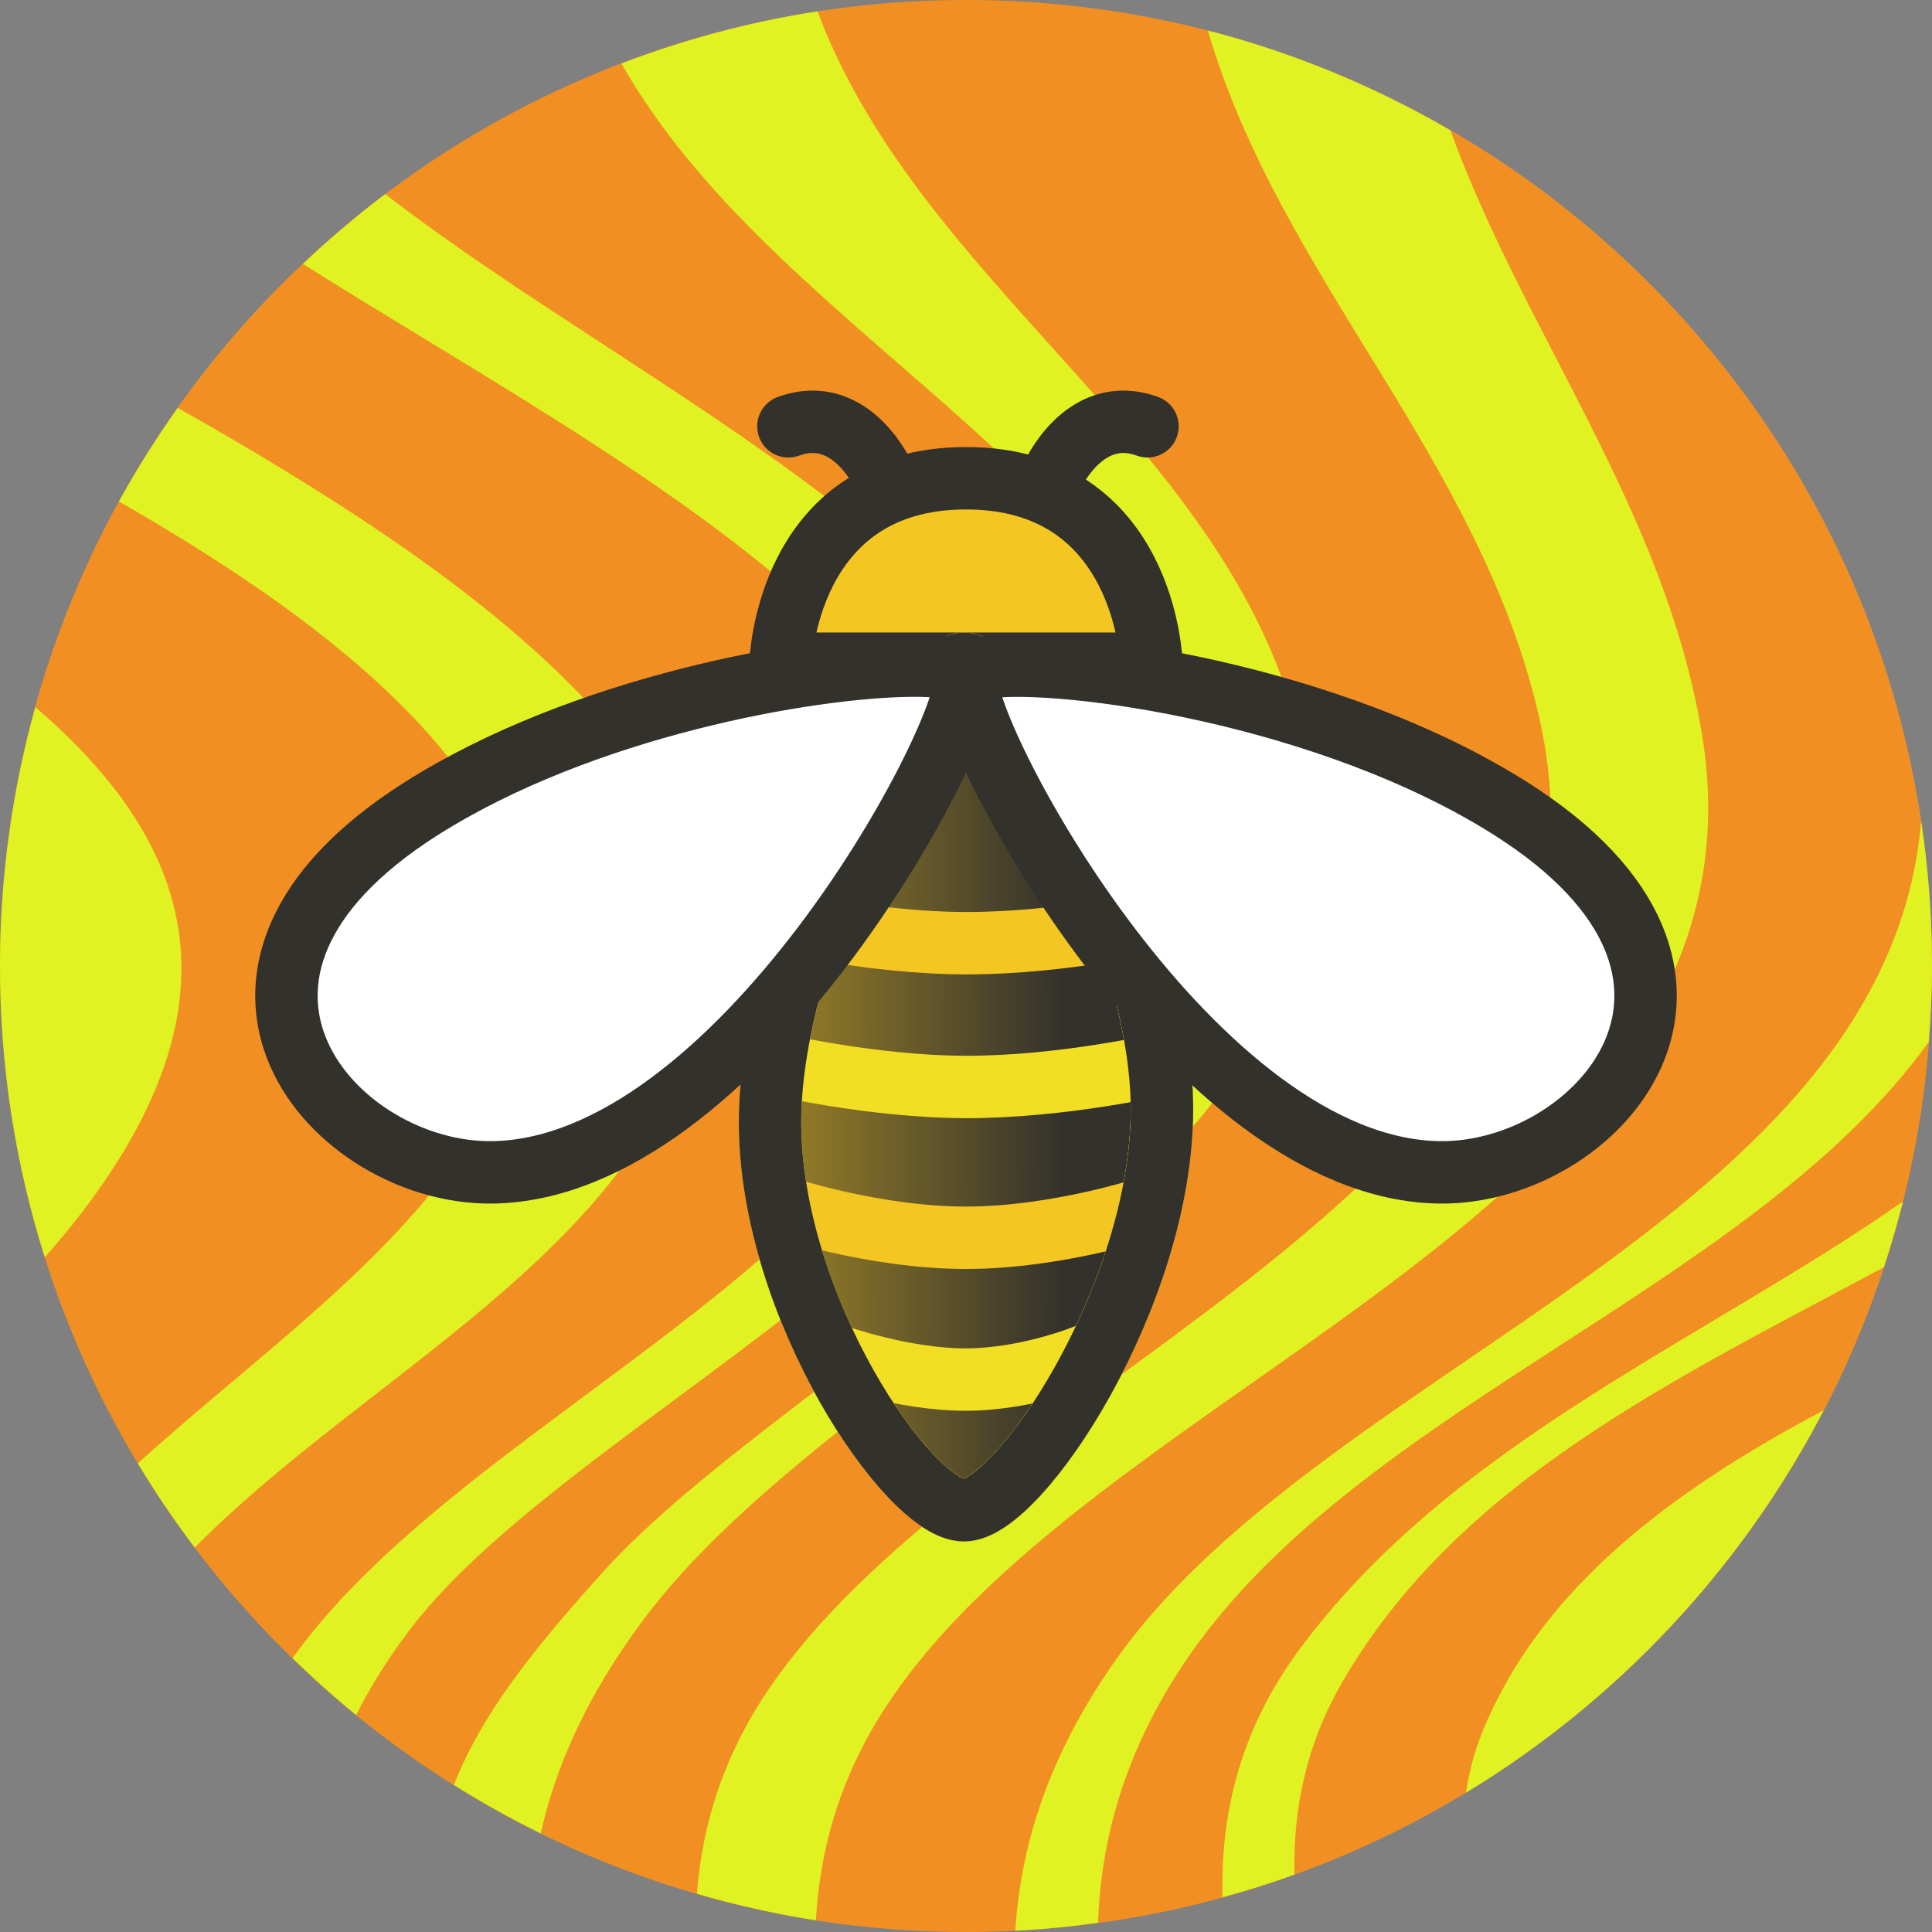 <?xml version="1.0" encoding="UTF-8" standalone="no"?>
<!DOCTYPE svg PUBLIC "-//W3C//DTD SVG 1.1//EN" "http://www.w3.org/Graphics/SVG/1.1/DTD/svg11.dtd">
<!-- Created with Vectornator (http://vectornator.io/) -->
<svg height="100%" stroke-miterlimit="10" style="fill-rule:nonzero;clip-rule:evenodd;stroke-linecap:round;stroke-linejoin:round;" version="1.1" viewBox="0 0 1024 1024" width="100%" xml:space="preserve" xmlns="http://www.w3.org/2000/svg" xmlns:vectornator="http://vectornator.io" xmlns:xlink="http://www.w3.org/1999/xlink">
<rect x="0" y="0" width="1024" height="1024" fill="#808080" stroke="none"/>
<defs>
<linearGradient gradientTransform="matrix(1.968 1.968 -1.968 1.968 889.271 -962.545)" gradientUnits="userSpaceOnUse" id="LinearGradient" x1="368.462" x2="242.331" y1="427.053" y2="553.614">
<stop offset="0.423" stop-color="#33312c"/>
<stop offset="1" stop-color="#f3c622"/>
</linearGradient>
<path d="M408.122 594.596C408.122 496.388 487.402 351.785 510.932 351.785C534.462 351.785 615.859 489.949 615.859 588.156C615.859 686.363 540.082 800.446 510.932 800.446C481.781 800.446 408.122 692.803 408.122 594.596Z" id="Fill"/>
<path d="M408.122 594.596C408.122 496.388 487.402 351.785 510.932 351.785C534.462 351.785 615.859 489.949 615.859 588.156C615.859 686.363 540.082 800.446 510.932 800.446C481.781 800.446 408.122 692.803 408.122 594.596Z" id="Fill_2"/>
<path d="M408.122 594.596C408.122 496.388 487.402 351.785 510.932 351.785C534.462 351.785 615.859 489.949 615.859 588.156C615.859 686.363 540.082 800.446 510.932 800.446C481.781 800.446 408.122 692.803 408.122 594.596Z" id="Fill_3"/>
<path d="M408.132 487.086C408.132 487.086 460.956 499.819 512.01 499.917C563.063 500.015 615.868 487.825 615.868 487.825" id="Fill_4"/>
</defs>
<g id="Layer-4" vectornator:layerName="Layer 4" visibility="hidden">
<path d="M0 0L1024 0L1024 1024L0 1024L0 0Z" fill="#0d1117" fill-rule="nonzero" opacity="1" stroke="none" vectornator:layerName="Rectangle 1"/>
</g>
<g id="Layer-2" vectornator:layerName="Layer 2"/>
<g id="Layer-1" vectornator:layerName="Layer 1">
<g opacity="1" vectornator:layerName="Group 12">
<path d="M0 511.997C0 229.229 229.229 0 511.997 0C794.771 0 1024 229.229 1024 511.997C1024 794.764 794.771 1023.99 511.997 1023.99C229.229 1023.99 0 794.764 0 511.997" fill="#f28f22" fill-rule="nonzero" opacity="1" stroke="none" vectornator:layerName="path"/>
<g opacity="1" vectornator:layerName="Group 13">
<path d="M23.729 666.345C29.255 660.137 34.497 653.942 39.388 647.761C133.831 528.275 98.884 443.615 18.743 374.809C6.617 418.491 0.003 464.455 0.003 511.994C0.003 565.796 8.346 617.631 23.729 666.345" fill="#e0f222" fill-rule="nonzero" opacity="1" stroke="none" vectornator:layerName="path"/>
<path d="M369.233 540.003C404.592 411.411 243.465 300.39 94.215 216.209C82.933 232.112 72.469 248.622 63.031 265.795C193.366 340.511 321.465 441.399 267.846 568.612C232.595 652.233 145.347 710.074 73.043 775.603C82.325 791.032 92.404 805.921 103.213 820.23C194.433 728.138 334.956 664.683 369.233 540.003" fill="#e0f222" fill-rule="nonzero" opacity="1" stroke="none" vectornator:layerName="path"/>
<path d="M647.043 412.24C696.345 599.572 421.475 719.557 318.621 834.232C283.013 873.935 255.504 907.915 240.581 946.071C255.437 955.38 270.772 963.98 286.6 971.748C294.754 935.228 311.69 897.958 340.435 859.269C448.821 713.389 730.251 619.352 691.663 404.532C662.438 241.838 490.273 157.684 433.297 6.029C397.263 11.588 362.526 20.999 329.383 33.659C410.314 176.498 604.456 250.411 647.043 412.24" fill="#e0f222" fill-rule="nonzero" opacity="1" stroke="none" vectornator:layerName="path"/>
<path d="M816.089 381.589C870.938 626.62 523.993 725.724 408.311 894.018C383.883 929.546 372.243 966.357 369.385 1003.72C389.922 1009.66 410.939 1014.46 432.448 1017.81C434.63 979.084 445.676 940.983 469.746 904.3C585.556 727.798 944.168 639.003 901.946 388.203C881.949 269.407 808.172 177.349 768.719 69.078C728.936 45.967 685.822 27.943 640.168 16.175C678.891 148.28 785.102 243.175 816.089 381.589" fill="#e0f222" fill-rule="nonzero" opacity="1" stroke="none" vectornator:layerName="path"/>
<path d="M217.058 863.965C306.954 745.418 592.282 632.385 576.014 457.726C561.652 303.544 340.158 208.345 204.195 102.864C188.928 114.369 174.403 126.772 160.534 139.878C313.473 236.286 518.241 339.423 514.255 477.358C509.013 658.718 253.261 741.703 155.042 878.881C165.844 889.393 177.065 899.465 188.759 908.997C196.366 893.919 205.729 878.901 217.058 863.965" fill="#e0f222" fill-rule="nonzero" opacity="1" stroke="none" vectornator:layerName="path"/>
<path d="M710.787 892.729C772.377 785.288 887.769 731.183 998.472 671.66C1002.22 660.223 1005.64 648.637 1008.59 636.855C900.955 711.734 770.425 764.353 689.094 873.725C658.12 915.38 646.798 959.791 647.967 1005.6C660.863 1002.05 673.59 998.109 686.054 993.603C685.318 958.616 692.418 924.764 710.787 892.729" fill="#e0f222" fill-rule="nonzero" opacity="1" stroke="none" vectornator:layerName="path"/>
<path d="M786.212 916.681C781.666 927.652 778.713 938.839 777.004 950.155C857.355 901.454 923.12 831.21 966.572 747.508C885.35 790.426 817.18 841.964 786.212 916.681" fill="#e0f222" fill-rule="nonzero" opacity="1" stroke="none" vectornator:layerName="path"/>
<path d="M1022.27 552.296C1023.31 538.981 1024 525.571 1024 511.999C1024 485.909 1022.02 460.292 1018.26 435.256C1000.29 645.725 704.564 722.043 592.773 877.866C557.043 927.675 541.174 975.795 538.12 1023.33C552.929 1022.59 567.534 1021.09 581.991 1019.11C583.477 976.497 595.076 933.68 621.815 890.438C710.002 747.822 924.862 687.123 1022.27 552.296" fill="#e0f222" fill-rule="nonzero" opacity="1" stroke="none" vectornator:layerName="path"/>
</g>
</g>
<g opacity="1" vectornator:layerName="Group 11">
<path d="M408.122 594.596C408.122 496.388 487.402 351.785 510.932 351.785C534.462 351.785 615.859 489.949 615.859 588.156C615.859 686.363 540.082 800.446 510.932 800.446C481.781 800.446 408.122 692.803 408.122 594.596Z" fill="url(#LinearGradient)" fill-rule="nonzero" opacity="1" stroke="#33312c" stroke-linecap="butt" stroke-linejoin="round" stroke-width="33.076" vectornator:layerName="Oval 1"/>
<path d="M413.689 351.785C413.689 351.785 416.281 253.484 511.99 253.484C607.7 253.484 610.292 351.785 610.292 351.785L413.689 351.785Z" fill="#f3c622" fill-rule="nonzero" opacity="1" stroke="#33312c" stroke-linecap="butt" stroke-linejoin="round" stroke-width="33.076" vectornator:layerName="Oval 2"/>
<path d="M469.02 253.484C469.02 253.484 451.903 213.509 417.864 225.956" fill="none" opacity="1" stroke="#33312c" stroke-linecap="round" stroke-linejoin="round" stroke-width="33.076" vectornator:layerName="Curve 2"/>
<path d="M557.039 253.484C557.039 253.484 574.156 213.509 608.195 225.956" fill="none" opacity="1" stroke="#33312c" stroke-linecap="round" stroke-linejoin="round" stroke-width="33.076" vectornator:layerName="Curve 3"/>
<g opacity="1" vectornator:layerName="Group 2">
<use fill="none" opacity="1" stroke="#f2ac22" stroke-linecap="butt" stroke-linejoin="round" stroke-width="33.076" vectornator:layerName="Oval 5" xlink:href="#Fill"/>
<clipPath clip-rule="nonzero" id="ClipPath">
<use xlink:href="#Fill"/>
</clipPath>
<g clip-path="url(#ClipPath)">
<path d="M408.122 563.285C408.122 563.285 460.946 576.018 512 576.116C563.054 576.213 615.859 564.024 615.859 564.024" fill="none" opacity="1" stroke="#f2de22" stroke-linecap="butt" stroke-linejoin="miter" stroke-width="33.076" vectornator:layerName="Curve 4"/>
</g>
</g>
<g opacity="1" vectornator:layerName="Group 3">
<use fill="none" opacity="1" stroke="#f3c622" stroke-linecap="butt" stroke-linejoin="round" stroke-width="33.076" vectornator:layerName="Oval 4" xlink:href="#Fill_2"/>
<clipPath clip-rule="nonzero" id="ClipPath_2">
<use xlink:href="#Fill_2"/>
</clipPath>
<g clip-path="url(#ClipPath_2)">
<path d="M413.689 639.504C413.689 639.504 462.849 656.039 512 656.039C561.151 656.039 610.292 639.504 610.292 639.504" fill="none" opacity="1" stroke="#f3c622" stroke-linecap="round" stroke-linejoin="miter" stroke-width="33.076" vectornator:layerName="Curve 5"/>
</g>
</g>
<g opacity="1" vectornator:layerName="Group 4">
<use fill="none" opacity="1" stroke="#f2de22" stroke-linecap="butt" stroke-linejoin="round" stroke-width="33.076" vectornator:layerName="Oval 3" xlink:href="#Fill_3"/>
<clipPath clip-rule="nonzero" id="ClipPath_3">
<use xlink:href="#Fill_3"/>
</clipPath>
<g clip-path="url(#ClipPath_3)">
<path d="M443.442 718.569C443.442 718.569 478.844 731.284 511.99 731.2C545.137 731.116 576.027 718.232 576.027 718.232" fill="none" opacity="1" stroke="#f2de22" stroke-linecap="square" stroke-linejoin="miter" stroke-width="33.076" vectornator:layerName="Curve 6"/>
</g>
</g>
<g opacity="1" vectornator:layerName="Group 1">
<use fill="none" opacity="1" stroke="#f3c622" stroke-linecap="butt" stroke-linejoin="miter" stroke-width="33.076" vectornator:layerName="Curve 7" xlink:href="#Fill_4"/>
<clipPath clip-rule="nonzero" id="ClipPath_4">
<use xlink:href="#Fill_4"/>
</clipPath>
<g clip-path="url(#ClipPath_4)">
<path d="M408.122 594.596C408.122 496.388 487.402 351.785 510.932 351.785C534.462 351.785 615.859 489.949 615.859 588.156C615.859 686.363 540.082 800.446 510.932 800.446C481.781 800.446 408.122 692.803 408.122 594.596Z" fill="none" opacity="1" stroke="#f3c622" stroke-linecap="butt" stroke-linejoin="round" stroke-width="33.076" vectornator:layerName="Oval 4"/>
</g>
</g>
<path d="M408.122 594.596C408.122 496.388 487.402 351.785 510.932 351.785C534.462 351.785 615.859 489.949 615.859 588.156C615.859 686.363 540.082 800.446 510.932 800.446C481.781 800.446 408.122 692.803 408.122 594.596Z" fill="none" opacity="1" stroke="#33312c" stroke-linecap="butt" stroke-linejoin="round" stroke-width="33.076" vectornator:layerName="Oval 3"/>
<path d="M482.889 352.803C428.405 353.285 308.777 374.396 223.24 428.61C83.782 516.999 177.243 622.53 260.991 621.368C390.657 619.569 511.985 394.438 511.985 358.761C511.985 356.405 508.109 354.685 501.139 353.714C496.402 353.053 490.237 352.738 482.889 352.803ZM511.985 358.761C511.985 394.438 633.313 619.569 762.979 621.368C846.727 622.53 940.231 516.999 800.774 428.61C704.171 367.383 564.027 348.407 523.41 353.654C516.074 354.602 511.985 356.34 511.985 358.761Z" fill="#ffffff" fill-rule="nonzero" opacity="1" stroke="#33312c" stroke-linecap="butt" stroke-linejoin="round" stroke-width="33.076" vectornator:layerName="Curve 1"/>
</g>
</g>
</svg>
